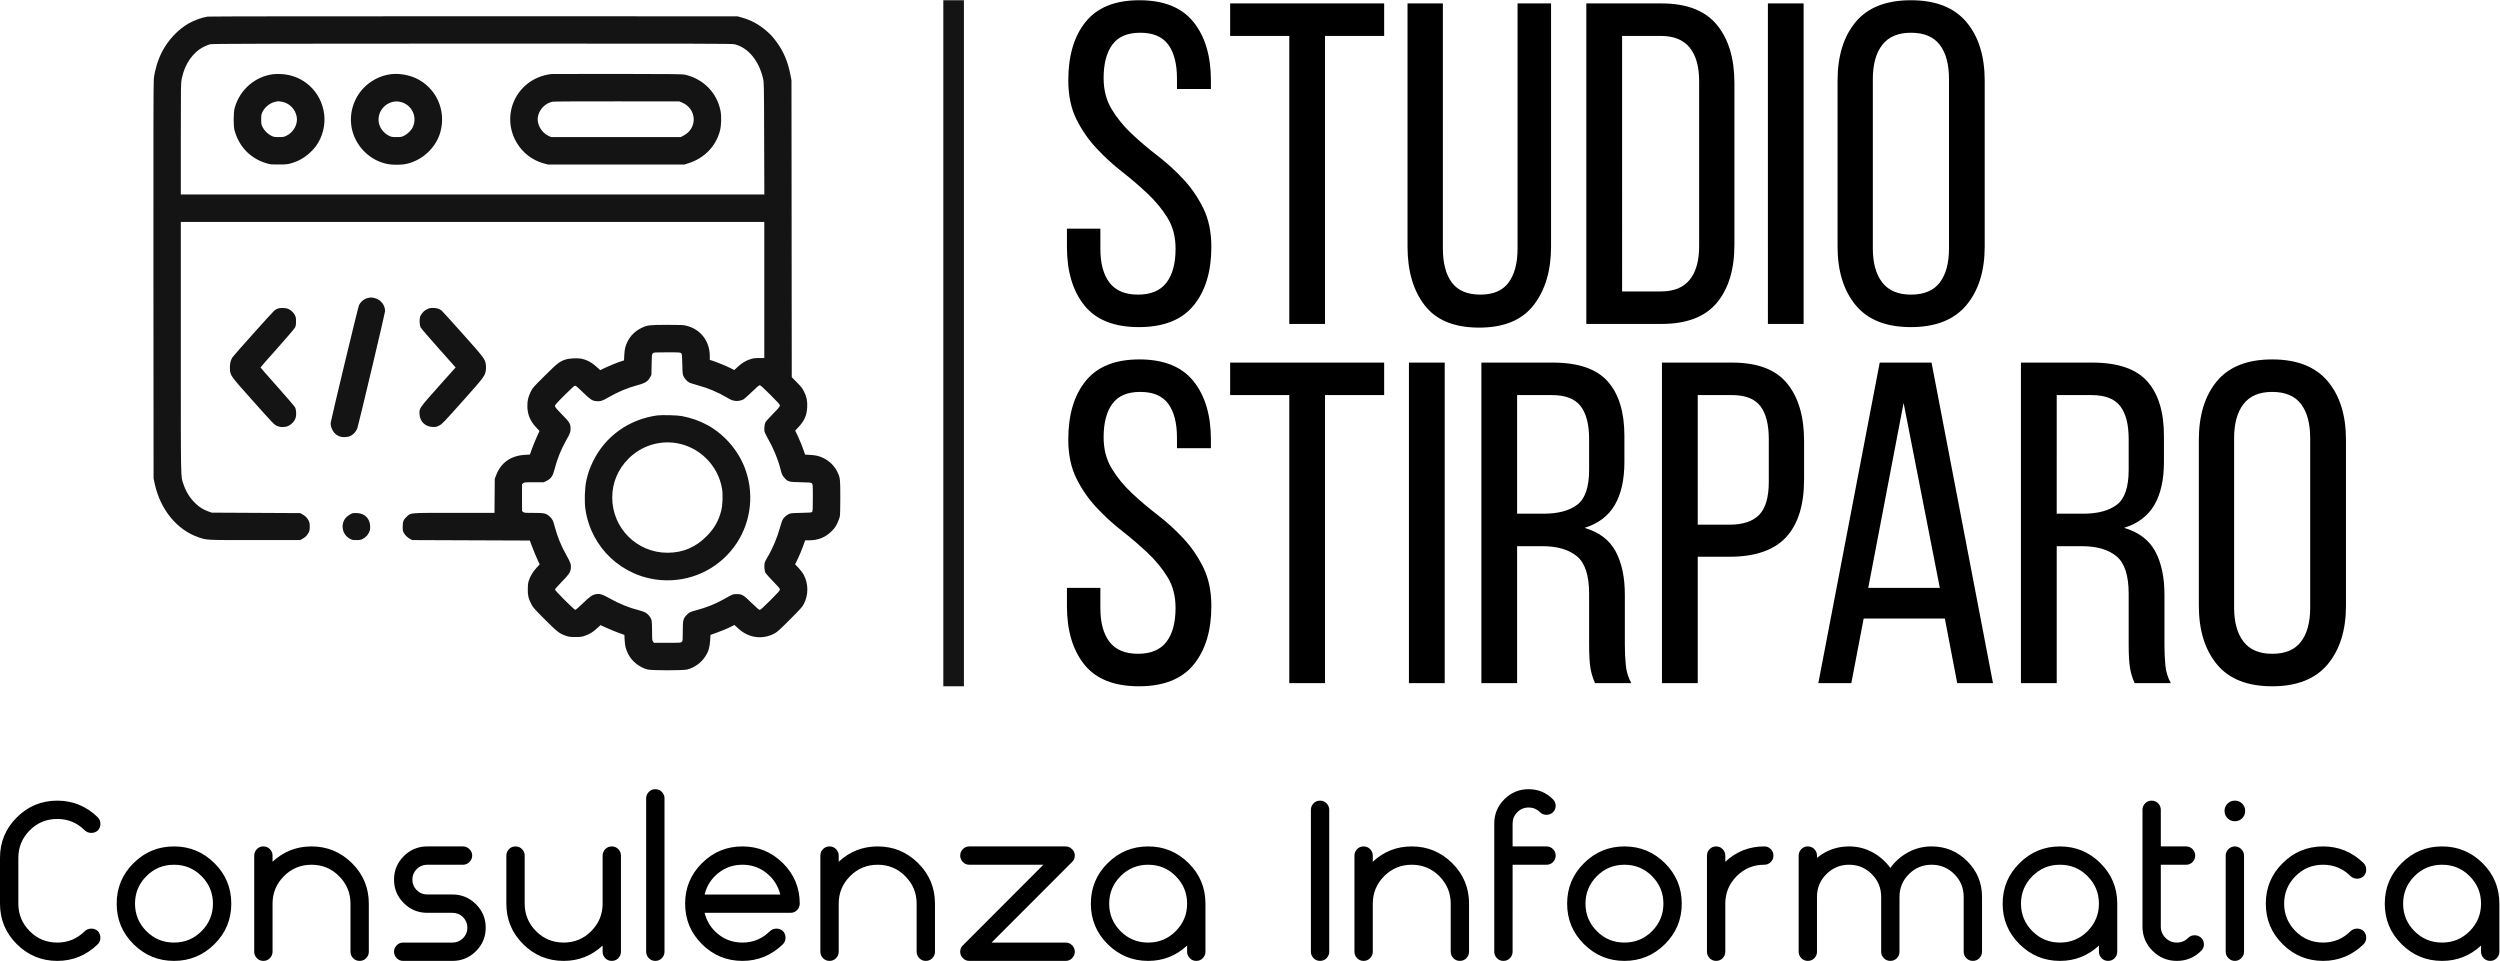 <?xml version="1.0" encoding="UTF-8" standalone="no"?>
<svg
   xmlns:dc="http://purl.org/dc/elements/1.1/"
   xmlns:cc="http://creativecommons.org/ns#"
   xmlns:rdf="http://www.w3.org/1999/02/22-rdf-syntax-ns#"
   xmlns:svg="http://www.w3.org/2000/svg"
   xmlns="http://www.w3.org/2000/svg"
   viewBox="0 0 392 150.667"
   height="150.667"
   width="392"
   xml:space="preserve"
   id="svg2"
   version="1.1"><defs
     id="defs6"><clipPath
       id="clipPath20"
       clipPathUnits="userSpaceOnUse"><path
         id="path18"
         d="m 180.441,341.832 h 808.023 v 769.309 H 180.441 Z" /></clipPath><clipPath
       id="clipPath34"
       clipPathUnits="userSpaceOnUse"><path
         id="path32"
         d="M 1255.05,744.91 H 2334.6 V 1130 H 1255.05 Z" /></clipPath><clipPath
       id="clipPath46"
       clipPathUnits="userSpaceOnUse"><path
         id="path44"
         d="M 0,202 H 2940 V 0 H 0 Z" /></clipPath></defs><g
     transform="matrix(1.333,0,0,-1.333,0,150.667)"
     id="g10"><g
       transform="scale(0.1)"
       id="g12"><g
         id="g14"><g
           clip-path="url(#clipPath20)"
           id="g16"><path
             id="path22"
             style="fill:#141414;fill-opacity:1;fill-rule:nonzero;stroke:none"
             d="m 244.211,1110.75 c -6.949,-1.12 -15.516,-4.25 -22.086,-7.91 -12.66,-7.04 -24.781,-20.07 -31.785,-34 -4.848,-9.63 -8.188,-20.82 -9.43,-31.21 -0.43,-3.66 -0.539,-70.001 -0.43,-237.556 l 0.161,-232.441 1.242,-5.867 c 6.515,-30.723 26.18,-54.828 51.769,-63.547 9.914,-3.336 7.598,-3.227 66.047,-3.227 h 53.336 l 2.426,1.293 c 3.285,1.719 5.762,4.086 7.434,7.317 1.238,2.312 1.453,3.336 1.453,7.261 0,3.93 -0.215,4.953 -1.453,7.266 -1.672,3.23 -4.149,5.598 -7.434,7.316 l -2.426,1.293 -51.988,0.27 -51.988,0.269 -4.094,1.453 c -5.762,2.043 -10.235,4.79 -14.867,9.254 -6.52,6.133 -11.313,13.774 -14.383,22.977 -3.18,9.523 -3.02,0 -3.02,160.879 v 147.375 h 686.34 V 709.141 l -6.359,-0.051 c -5.332,0 -6.949,-0.27 -10.395,-1.453 -5.551,-1.883 -9.699,-4.414 -14.492,-8.879 l -4.043,-3.766 -4.683,2.367 c -5.122,2.582 -16.055,7.047 -21.012,8.61 l -3.125,0.969 v 4.57 c -0.055,17.383 -10.719,31.371 -27.258,35.566 -3.773,0.969 -5.98,1.078 -22.789,1.078 -20.797,0 -23.434,-0.324 -29.953,-3.445 -7.758,-3.711 -13.578,-9.414 -17.078,-16.84 -2.371,-5.004 -3.125,-8.34 -3.5,-15.281 l -0.325,-6.242 -3.019,-0.969 c -4.902,-1.504 -12.281,-4.52 -18.856,-7.586 l -6.195,-2.906 -2.152,2.047 c -6.52,6.238 -12.231,9.629 -18.965,11.191 -5.063,1.184 -14.762,0.805 -19.609,-0.754 -7.059,-2.312 -9.59,-4.304 -24.567,-19.211 -14.008,-13.933 -14.113,-14.043 -16.539,-19.101 -2.961,-6.188 -3.824,-9.953 -3.769,-16.68 0.054,-9.578 3.339,-17.434 10.289,-24.805 l 3.988,-4.25 -3.074,-6.726 c -1.668,-3.656 -4.2,-9.899 -5.657,-13.828 l -2.585,-7.157 -6.141,-0.375 c -16.324,-1.023 -27.906,-9.203 -33.508,-23.781 l -1.672,-4.359 -0.16,-20.016 -0.16,-20.07 h -47.301 c -53.441,0 -50.695,0.215 -55.543,-4.09 -4.203,-3.82 -5.117,-5.918 -5.117,-12.055 0,-4.195 0.215,-5.484 1.184,-7.261 1.562,-2.907 4.632,-5.918 7.648,-7.372 l 2.48,-1.238 69.118,-0.269 69.121,-0.27 2.586,-6.992 c 1.398,-3.82 4.039,-10.172 5.761,-14.047 l 3.235,-6.992 -3.879,-4.199 c -4.203,-4.465 -7.488,-10.168 -9.16,-15.657 -0.7,-2.312 -0.969,-5.003 -0.969,-9.683 0,-7.481 0.754,-10.547 4.148,-17.219 1.993,-3.93 3.45,-5.543 15.946,-18.078 14.816,-14.797 16.968,-16.465 24.781,-19.211 3.609,-1.238 4.902,-1.398 11.098,-1.398 6.25,0 7.488,0.16 11.312,1.507 5.606,1.934 9.539,4.356 14.332,8.875 l 3.934,3.606 7.004,-3.227 c 3.879,-1.722 10.234,-4.359 14.058,-5.758 l 7.004,-2.527 0.324,-6.191 c 0.43,-7.207 1.399,-10.922 4.418,-16.785 4.364,-8.395 13.2,-15.336 22.735,-17.758 4.687,-1.184 41.64,-1.184 46.328,0 8.461,2.152 16.269,7.695 21.226,15.121 3.774,5.594 5.442,11.082 5.871,19.262 l 0.379,6.351 6.465,2.313 c 7.004,2.472 13.199,5.058 18.371,7.695 l 3.34,1.668 4.688,-4.254 c 12.281,-11.242 28.496,-13.344 42.828,-5.539 2.801,1.504 6.355,4.734 17.832,16.25 12.445,12.48 14.547,14.797 16.269,18.184 5.547,10.707 5.547,23.675 0,34.168 -1.187,2.312 -3.609,5.542 -6.089,8.179 l -4.149,4.305 3.395,6.992 c 1.832,3.875 4.527,10.277 5.925,14.207 l 2.536,7.102 h 4.793 c 10.503,0 18.964,3.445 26.074,10.492 3.664,3.66 4.793,5.219 6.843,9.469 1.344,2.8 2.692,6.351 3.016,7.91 0.375,1.722 0.594,10.547 0.594,22.601 0,21.575 -0.164,23.028 -3.18,29.43 -3.449,7.32 -9.105,13.023 -16.484,16.734 -5.172,2.532 -8.676,3.391 -15.731,3.821 l -6.035,0.324 -1.183,3.551 c -1.832,5.543 -4.957,13.234 -7.813,19.207 l -2.641,5.488 3.77,3.984 c 7.059,7.532 9.914,13.989 10.344,23.621 0.379,7.208 -0.645,12.211 -3.77,18.403 -1.777,3.601 -3.285,5.539 -8.297,10.652 l -6.086,6.188 -0.164,174.601 -0.16,174.551 -1.187,6.19 c -3.016,15.54 -7.758,26.95 -15.946,38.41 -4.578,6.35 -7.593,9.63 -13.25,14.37 -8.621,7.26 -17.293,11.89 -28.015,14.91 l -5.117,1.45 -310.309,0.05 c -170.668,0.05 -311.492,-0.11 -313,-0.38 z m 619.699,-32.5 c 15.891,-3.76 28.766,-19.1 33.668,-40.35 1.078,-4.74 1.133,-6.19 1.293,-70.595 L 899.09,901.5 H 212.695 v 65.43 c 0,63.49 0.055,65.59 1.078,70.75 3.555,17.49 13.145,31.21 26.239,37.72 2.422,1.19 5.656,2.48 7.269,2.85 2.317,0.6 60.93,0.7 308.047,0.76 268.391,0.05 305.617,-0.06 308.582,-0.76 z M 801.309,714.738 c 0.918,-1.023 1.078,-2.312 1.293,-13.074 0.269,-11.625 0.324,-11.945 1.726,-14.637 1.508,-2.851 4.145,-5.543 6.84,-6.941 0.863,-0.43 4.793,-1.668 8.727,-2.742 12.769,-3.446 24.082,-8.18 35.019,-14.582 5.223,-3.067 5.762,-3.282 9.266,-3.93 2.855,-0.59 6.894,0 9.965,1.453 1.078,0.485 5.656,4.52 10.128,8.879 5.817,5.703 8.512,7.965 9.426,7.965 0.918,0 4.258,-2.961 12.446,-11.191 9.32,-9.309 11.207,-11.411 11.207,-12.7 0,-1.238 -1.454,-3.015 -8.028,-9.687 -4.418,-4.465 -8.457,-8.985 -8.941,-10.008 -1.078,-2.043 -1.672,-8.016 -1.133,-10.867 0.16,-0.969 2.047,-4.789 4.148,-8.504 6.575,-11.457 12.122,-25.02 14.762,-36.047 1.348,-5.598 2.153,-7.266 4.688,-10.062 4.199,-4.52 4.953,-4.684 18.8,-5.004 11.043,-0.27 12.336,-0.379 13.36,-1.293 1.078,-1.024 1.133,-1.453 1.133,-16.735 0,-12.644 -0.164,-15.871 -0.754,-16.734 -0.703,-0.969 -1.672,-1.02 -13.094,-1.289 -11.582,-0.27 -12.441,-0.324 -14.707,-1.563 -3.125,-1.613 -5.762,-4.086 -7.109,-6.722 -0.594,-1.133 -1.887,-5.004 -2.856,-8.61 -3.394,-12.324 -9.051,-25.773 -15.031,-35.566 -1.293,-2.098 -2.641,-4.734 -3.016,-5.867 -0.918,-2.797 -0.484,-9.739 0.809,-12.16 0.539,-1.02 4.578,-5.54 8.941,-10.008 6.574,-6.672 8.028,-8.395 8.028,-9.684 0,-1.293 -1.832,-3.336 -11.207,-12.699 -8.188,-8.231 -11.528,-11.191 -12.446,-11.191 -0.914,0 -3.609,2.312 -9.535,8.07 -9.586,9.469 -11.258,10.437 -17.453,10.437 -4.523,0.055 -4.688,0 -15.301,-6.023 -9.965,-5.598 -20.633,-9.848 -32.539,-12.969 -7.219,-1.883 -8.512,-2.582 -11.637,-6.027 -3.664,-4.09 -4.093,-6.078 -4.093,-19.047 0,-10.168 -0.055,-10.922 -1.078,-12 -1.079,-1.184 -1.344,-1.184 -16.969,-1.184 h -15.84 l -1.074,1.399 c -1.078,1.347 -1.133,2.152 -1.133,12.269 0,5.918 -0.27,11.731 -0.539,12.805 -0.969,3.336 -3.824,6.996 -6.895,8.824 -1.562,0.969 -5.011,2.262 -7.812,2.906 -11.528,2.852 -23.598,7.75 -35.071,14.258 -7.542,4.254 -10.992,5.383 -14.871,4.844 -4.957,-0.699 -7.593,-2.473 -16.054,-10.707 -4.469,-4.305 -8.512,-7.855 -9.051,-7.855 -1.344,0 -23.918,22.597 -23.918,23.89 0,0.539 3.504,4.574 7.973,9.145 8.566,8.718 10.074,10.976 10.668,15.929 0.484,4.196 -0.379,6.778 -4.957,14.848 -6.411,11.41 -10.829,22.063 -14.008,34.168 -1.832,7.156 -2.746,8.934 -6.141,12 -4.094,3.66 -6.141,4.09 -19.07,4.09 -10.289,0 -10.828,0.055 -12.016,1.183 l -1.238,1.129 v 31.532 l 1.402,1.074 c 1.348,1.078 2.102,1.133 12.875,1.133 h 11.422 l 3.285,1.668 c 5.282,2.636 7.274,5.593 9.481,14.312 2.965,11.512 7.543,22.867 13.633,33.629 4.468,7.801 5.007,9.309 5.007,13.344 0,5.863 -0.968,7.48 -10.074,16.734 -6.734,6.887 -8.242,8.715 -8.242,9.953 0,1.293 1.832,3.391 11.152,12.699 8.512,8.5 11.528,11.192 12.5,11.192 1.024,0 3.34,-1.992 9.211,-7.75 8.352,-8.231 10.828,-9.899 15.352,-10.383 4.957,-0.539 7.273,0.16 14.332,4.25 11.367,6.566 22.035,11.086 33.078,14.098 10.613,2.906 13.254,4.465 16.105,9.468 l 1.672,2.961 0.27,12.266 c 0.269,12.16 0.269,12.324 1.562,13.348 1.184,0.965 2.317,1.019 16.754,1.019 15.031,0 15.461,-0.054 16.485,-1.129" /></g></g><path
         id="path24"
         style="fill:#141414;fill-opacity:1;fill-rule:nonzero;stroke:none"
         d="m 321.465,1043.01 c -21.711,-2.69 -39.703,-18.56 -45.524,-40.08 -1.398,-5.278 -1.453,-20.989 -0.05,-25.992 5.277,-19.157 18.531,-32.93 37.277,-38.633 4.527,-1.399 5.551,-1.508 14.547,-1.508 10.558,-0.055 12.39,0.269 20.742,3.5 8.188,3.117 17.398,10.328 23.055,17.969 7.758,10.492 11.476,24.699 9.804,37.773 -3.285,26.311 -24.296,45.901 -50.691,47.131 -3.07,0.17 -7.219,0.11 -9.16,-0.16 z m 9.75,-32.33 c 8.89,-1.41 16,-8.45 17.781,-17.602 1.723,-8.66 -3.664,-18.562 -12.285,-22.598 -2.691,-1.292 -3.715,-1.453 -8.727,-1.453 -5.171,0 -5.925,0.161 -8.89,1.563 -4.149,2.043 -8.242,6.133 -10.289,10.273 -1.399,2.961 -1.563,3.715 -1.563,8.879 0,5.004 0.164,5.973 1.457,8.774 2.801,5.964 9.481,11.134 15.946,12.214 1.398,0.21 2.64,0.43 2.8,0.48 0.16,0 1.832,-0.21 3.77,-0.53 z m 128.703,32.33 c -17.723,-2.21 -33.508,-13.4 -41.43,-29.32 -10.609,-21.311 -6.246,-46.006 10.992,-62.581 7.434,-7.101 16.161,-11.675 26.344,-13.773 5.117,-1.078 15.676,-1.129 20.957,-0.109 19.5,3.769 36.203,19.156 41.321,38.043 6.949,25.5 -5.118,51.87 -28.77,62.95 -8.617,4.04 -20.254,5.98 -29.414,4.79 z m 13.254,-33.2 c 11.957,-4.14 17.723,-17.486 12.445,-28.947 -1.726,-3.82 -6.195,-8.23 -10.293,-10.273 -2.961,-1.402 -3.715,-1.563 -8.886,-1.563 -5.172,0 -5.926,0.161 -8.891,1.563 -6.356,3.117 -11.203,9.574 -12.067,16.195 -2.101,15.445 13.09,28.145 27.692,23.025 z m 175.894,33.42 c -23.597,-2.43 -42.507,-18.94 -47.625,-41.54 -6.3,-27.928 10.829,-56.284 38.465,-63.71 l 4.578,-1.238 h 160.543 l 4.739,1.508 c 18.48,5.758 32.054,19.641 37.011,37.773 1.778,6.403 2.047,17.704 0.649,24.477 -4.313,20.83 -19.934,36.7 -41.051,41.76 -3.773,0.91 -9,0.97 -79.734,1.08 -41.641,0 -76.551,-0.06 -77.575,-0.11 z m 152.997,-33.47 c 17.617,-7.21 18.855,-30.186 2.046,-38.955 l -3.39,-1.778 H 648.258 l -3.07,1.453 c -8.083,3.766 -13.684,13.344 -12.606,21.579 1.238,9.201 8.781,17.111 17.668,18.621 1.617,0.26 35.285,0.43 75.852,0.37 l 73,-0.05 z m -29.09,-368.147 c -33.239,-4.625 -60.985,-24.48 -75.422,-54.074 -3.77,-7.695 -6.035,-14.258 -7.918,-22.812 -1.832,-8.555 -2.317,-24.321 -1.024,-33.414 6.571,-45.469 43.473,-79.903 89.211,-83.403 33.403,-2.527 65.618,12.11 85.551,38.903 18.965,25.453 24.242,58.812 14.113,89.21 -7.433,22.332 -23.863,42.188 -44.55,53.809 -9.321,5.219 -19.774,8.93 -30.922,11.031 -5.336,1.02 -23.758,1.453 -29.039,0.75 z m 22.625,-32.55 c 27.047,-4.415 48.972,-26.098 53.66,-53.27 1.293,-7.316 0.805,-19.855 -1.024,-26.797 -3.125,-11.676 -8.027,-20.281 -16.808,-29.215 -13.094,-13.289 -28.071,-19.691 -46.332,-19.691 -35.934,0 -64.918,29 -64.918,64.941 0,17.328 6.683,33.36 19.125,45.739 14.816,14.847 35.664,21.628 56.297,18.293 z m -362.024,170.89 c -4.957,-0.969 -9.211,-4.254 -11.367,-8.879 -1.023,-2.097 -32.484,-132.957 -33.133,-137.746 -0.699,-4.789 2.586,-11.73 6.735,-14.473 3.339,-2.152 5.55,-2.796 9.484,-2.746 5.008,0.055 8.672,1.618 11.852,5.168 1.293,1.453 2.746,3.766 3.175,5.164 1.727,5.274 32.649,135.7 32.649,137.747 0,7.261 -4.957,13.558 -12.176,15.441 -3.34,0.859 -4.254,0.914 -7.219,0.324 z M 326.367,767.199 c -1.023,-0.429 -2.64,-1.398 -3.609,-2.152 -1.832,-1.399 -47.676,-52.516 -49.293,-55.043 -2.207,-3.231 -3.285,-7.965 -3.016,-13.238 0.321,-8.125 0.375,-8.176 25.481,-36.317 26.129,-29.219 26.613,-29.758 30.113,-31.261 4.098,-1.778 9.484,-1.668 13.469,0.265 3.664,1.777 6.949,5.438 8.191,9.043 1.129,3.442 0.86,9.524 -0.594,12.535 -0.593,1.184 -9.968,12.16 -20.847,24.375 -10.938,12.215 -19.828,22.438 -19.828,22.653 0,0.269 8.836,10.332 19.664,22.437 10.773,12.106 20.203,23.082 20.847,24.426 1.028,1.992 1.243,3.285 1.243,7.266 0,4.089 -0.215,5.218 -1.348,7.48 -1.672,3.281 -5.227,6.457 -8.457,7.531 -3.18,1.078 -9.535,1.078 -12.016,0 z m 175.735,-0.808 c -3.289,-1.614 -5.442,-3.821 -7.434,-7.477 -1.563,-2.906 -1.457,-10.762 0.215,-13.883 0.699,-1.293 10.18,-12.375 21.172,-24.644 l 19.879,-22.328 -20.204,-22.598 c -22.734,-25.559 -22.679,-25.453 -22.25,-32.555 0.594,-8.879 7.114,-14.851 16.215,-14.902 3.125,0 4.203,0.266 7.168,1.828 3.285,1.723 5.117,3.66 27.258,28.465 25.535,28.625 26.399,29.808 27.367,36.531 0.27,1.832 0.27,4.738 0,6.621 -0.914,6.457 -2.047,7.961 -27.207,36.156 -12.929,14.473 -24.078,26.743 -24.781,27.336 -2.746,2.153 -5.816,3.118 -10.02,3.118 -3.5,0 -4.578,-0.215 -7.378,-1.668 z M 415.203,526.684 c -2.422,-0.43 -7.055,-3.606 -8.941,-6.028 -6.035,-7.906 -3.395,-19.582 5.441,-24.211 2.371,-1.238 3.395,-1.453 7.594,-1.453 3.988,0 5.226,0.215 7.113,1.238 3.555,1.883 5.926,4.25 7.543,7.532 1.238,2.531 1.508,3.765 1.453,7.101 0,9.094 -6.195,15.551 -15.191,15.875 -1.992,0.11 -4.258,0.055 -5.012,-0.054" /><path
         id="path26"
         style="fill:#141414;fill-opacity:1;fill-rule:nonzero;stroke:none"
         d="m 1109.62,323.016 h 24.234 V 1130 H 1109.62 Z" /><g
         id="g28"><g
           clip-path="url(#clipPath34)"
           id="g30"><path
             id="path36"
             style="fill:#000000;fill-opacity:1;fill-rule:nonzero;stroke:none"
             d="m 1340.21,1130 v 0 c 28.76,0 49.98,-8.53 63.66,-25.58 13.68,-17.06 20.52,-39.95 20.52,-68.67 v 0 -10.18 h -39.92 v 12.35 c 0,17.25 -3.42,30.54 -10.26,39.87 -6.84,9.32 -17.8,13.98 -32.88,13.98 v 0 c -15.13,0 -26.09,-4.66 -32.88,-13.98 -6.84,-9.33 -10.26,-22.45 -10.26,-39.35 v 0 c 0,-13.96 3.15,-26.15 9.44,-36.58 6.29,-10.422 14.1,-20.02 23.44,-28.797 9.34,-8.829 19.5,-17.458 30.48,-25.883 10.94,-8.43 21.1,-17.68 30.49,-27.754 9.34,-10.024 17.15,-21.418 23.44,-34.184 6.29,-12.765 9.44,-27.926 9.44,-45.48 v 0 c 0,-28.727 -6.92,-51.617 -20.75,-68.672 -13.88,-17.055 -35.38,-25.582 -64.49,-25.582 v 0 c -29.11,0 -50.5,8.527 -64.18,25.582 -13.63,17.055 -20.45,39.945 -20.45,68.672 v 0 21.543 h 39.32 V 837.59 c 0,-17.254 3.6,-30.543 10.79,-39.871 7.19,-9.324 18.35,-13.989 33.48,-13.989 v 0 c 15.07,0 26.21,4.665 33.4,13.989 7.19,9.328 10.78,22.617 10.78,39.871 v 0 c 0,14.015 -3.14,26.133 -9.43,36.355 -6.29,10.223 -14.11,19.723 -23.44,28.5 -9.34,8.828 -19.4,17.457 -30.19,25.883 -10.78,8.43 -20.84,17.68 -30.18,27.754 -9.39,10.023 -17.22,21.418 -23.52,34.184 -6.29,12.764 -9.43,27.924 -9.43,45.484 v 0 c 0,29.12 6.83,52.11 20.52,68.96 13.68,16.86 34.7,25.29 63.06,25.29 z m 218.4,-380.754 h -42.02 v 338.794 h -69.58 v 38.22 h 181.17 v -38.22 h -69.57 z m 138.63,377.014 V 838.113 c 0,-17.254 3.49,-30.617 10.48,-40.093 7.05,-9.524 18.28,-14.29 33.71,-14.29 v 0 c 15.12,0 26.19,4.766 33.18,14.29 6.99,9.476 10.48,22.839 10.48,40.093 v 0 288.147 h 39.4 V 840.285 c 0,-28.375 -6.85,-51.367 -20.53,-68.969 -13.62,-17.605 -35,-26.406 -64.1,-26.406 v 0 c -29.16,0 -50.48,8.727 -63.97,26.18 -13.48,17.406 -20.22,40.469 -20.22,69.195 v 0 285.975 z m 168.74,0 h 88.45 c 29.51,0 51.18,-8.35 65.01,-25.06 13.83,-16.7 20.75,-39.59 20.75,-68.67 v 0 -190.077 c 0,-29.125 -6.92,-51.937 -20.75,-68.445 -13.83,-16.508 -35.5,-24.762 -65.01,-24.762 v 0 h -88.45 z m 42.09,-338.787 h 45.84 c 15.07,0 26.31,4.586 33.7,13.765 7.39,9.125 11.09,22.317 11.09,39.571 v 0 193.891 c 0,17.25 -3.7,30.44 -11.09,39.57 -7.39,9.18 -18.8,13.77 -34.23,13.77 v 0 h -45.31 z m 171.51,338.787 h 42.02 V 749.246 h -42.02 z m 81.94,-285.975 v 194.935 c 0,29.08 7.09,52.14 21.27,69.2 14.23,17.05 35.9,25.58 65.01,25.58 v 0 c 29.11,0 50.85,-8.53 65.24,-25.58 14.37,-17.06 21.57,-40.12 21.57,-69.2 v 0 -194.935 c 0,-28.726 -7.2,-51.715 -21.57,-68.969 -14.39,-17.207 -36.13,-25.808 -65.24,-25.808 v 0 c -29.11,0 -50.78,8.601 -65.01,25.808 -14.18,17.254 -21.27,40.243 -21.27,68.969 z m 41.49,197.105 V 838.113 c 0,-17.254 3.7,-30.617 11.09,-40.093 7.38,-9.524 18.62,-14.29 33.7,-14.29 v 0 c 15.48,0 26.81,4.766 34,14.29 7.19,9.476 10.79,22.839 10.79,40.093 v 0 199.277 c 0,17.26 -3.6,30.62 -10.79,40.1 -7.19,9.52 -18.52,14.28 -34,14.28 v 0 c -15.08,0 -26.32,-4.76 -33.7,-14.28 -7.39,-9.48 -11.09,-22.84 -11.09,-40.1 v 0" /></g></g><path
         id="path38"
         style="fill:#000000;fill-opacity:1;fill-rule:nonzero;stroke:none"
         d="m 1340.21,707.508 v 0 c 28.76,0 49.98,-8.528 63.66,-25.582 13.68,-17.059 20.52,-39.946 20.52,-68.672 v 0 -10.172 h -39.92 v 12.34 c 0,17.258 -3.42,30.547 -10.26,39.871 -6.84,9.328 -17.8,13.988 -32.88,13.988 v 0 c -15.13,0 -26.09,-4.66 -32.88,-13.988 -6.84,-9.324 -10.26,-22.441 -10.26,-39.348 v 0 c 0,-13.961 3.15,-26.156 9.44,-36.578 6.29,-10.422 14.1,-20.023 23.44,-28.801 9.34,-8.824 19.5,-17.453 30.48,-25.878 10.94,-8.43 21.1,-17.68 30.49,-27.754 9.34,-10.024 17.15,-21.418 23.44,-34.184 6.29,-12.77 9.44,-27.93 9.44,-45.484 v 0 c 0,-28.723 -6.92,-51.614 -20.75,-68.668 -13.88,-17.055 -35.38,-25.582 -64.49,-25.582 v 0 c -29.11,0 -50.5,8.527 -64.18,25.582 -13.63,17.054 -20.45,39.945 -20.45,68.668 v 0 21.547 h 39.32 v -23.715 c 0,-17.254 3.6,-30.543 10.79,-39.871 7.19,-9.325 18.35,-13.989 33.48,-13.989 v 0 c 15.07,0 26.21,4.664 33.4,13.989 7.19,9.328 10.78,22.617 10.78,39.871 v 0 c 0,14.015 -3.14,26.132 -9.43,36.355 -6.29,10.223 -14.11,19.723 -23.44,28.5 -9.34,8.828 -19.4,17.453 -30.19,25.883 -10.78,8.426 -20.84,17.68 -30.18,27.75 -9.39,10.027 -17.22,21.422 -23.52,34.187 -6.29,12.766 -9.43,27.926 -9.43,45.481 v 0 c 0,29.125 6.83,52.113 20.52,68.969 13.68,16.855 34.7,25.285 63.06,25.285 z m 218.4,-380.754 h -42.02 v 338.789 h -69.58 v 38.223 h 181.17 v -38.223 h -69.57 z m 98.71,377.012 h 42.09 V 326.754 h -42.09 z m 85.23,0 h 84.11 c 29.81,0 51.28,-7.356 64.41,-22.067 13.13,-14.711 19.7,-36.078 19.7,-64.105 v 0 -30.672 c 0,-20.844 -3.77,-37.727 -11.31,-50.641 -7.54,-12.918 -19.4,-21.894 -35.58,-26.929 v 0 c 17.23,-5.039 29.44,-14.289 36.63,-27.754 7.19,-13.465 10.78,-30.418 10.78,-50.868 v 0 -58.718 c 0,-8.278 0.37,-16.282 1.12,-24.012 0.7,-7.68 2.85,-14.762 6.45,-21.246 v 0 h -42.62 c -2.5,5.387 -4.29,11.223 -5.39,17.504 -1.05,6.285 -1.58,15.711 -1.58,28.277 v 0 59.246 c 0,21.543 -4.76,36.254 -14.3,44.133 -9.54,7.93 -23.12,11.895 -40.74,11.895 v 0 h -29.66 V 326.754 h -42.02 z m 42.02,-177.735 h 31.31 c 16.87,0 29.98,3.492 39.32,10.473 9.38,7.031 14.07,20.773 14.07,41.219 v 0 36.129 c 0,17.207 -3.34,30.121 -10.03,38.75 -6.64,8.625 -17.88,12.941 -33.7,12.941 v 0 h -40.97 z m 170.39,177.735 h 82.53 c 29.86,0 51.43,-8.176 64.71,-24.536 13.28,-16.304 19.93,-38.824 19.93,-67.546 v 0 -45.258 c 0,-30.172 -7.09,-52.887 -21.28,-68.145 -14.18,-15.261 -36.37,-22.89 -66.58,-22.89 v 0 h -37.22 V 326.754 h -42.09 z m 42.09,-190.676 h 37.22 c 15.83,0 27.51,3.867 35.05,11.598 7.54,7.726 11.31,20.746 11.31,39.046 v 0 50.118 c 0,17.207 -3.32,30.121 -9.96,38.75 -6.64,8.625 -17.7,12.941 -33.18,12.941 v 0 h -40.44 z m 290.67,-110.41 h -95.49 l -14.53,-75.926 h -38.8 l 72.2,377.012 h 60.97 l 72.27,-377.012 h -42.09 z m -48.53,253.66 -41.57,-217.527 h 84.18 z m 138.03,47.426 h 84.11 c 29.86,0 51.35,-7.356 64.48,-22.067 13.08,-14.711 19.63,-36.078 19.63,-64.105 v 0 -30.672 c 0,-20.844 -3.77,-37.727 -11.31,-50.641 -7.54,-12.918 -19.4,-21.894 -35.58,-26.929 v 0 c 17.28,-5.039 29.51,-14.289 36.7,-27.754 7.19,-13.465 10.79,-30.418 10.79,-50.868 v 0 -58.718 c 0,-8.278 0.34,-16.282 1.04,-24.012 0.7,-7.68 2.85,-14.762 6.44,-21.246 v 0 h -42.54 c -2.54,5.387 -4.34,11.223 -5.39,17.504 -1.1,6.285 -1.64,15.711 -1.64,28.277 v 0 59.246 c 0,21.543 -4.77,36.254 -14.31,44.133 -9.54,7.93 -23.09,11.895 -40.67,11.895 v 0 h -29.66 V 326.754 h -42.09 z m 42.09,-177.735 h 31.23 c 16.93,0 30.06,3.492 39.4,10.473 9.33,7.031 14.01,20.773 14.01,41.219 v 0 36.129 c 0,17.207 -3.32,30.121 -9.97,38.75 -6.64,8.625 -17.87,12.941 -33.7,12.941 v 0 h -40.97 z M 2586.48,417.793 V 612.73 c 0,29.075 7.09,52.137 21.27,69.196 14.18,17.054 35.85,25.582 65.01,25.582 v 0 c 29.11,0 50.85,-8.528 65.23,-25.582 14.39,-17.059 21.57,-40.121 21.57,-69.196 v 0 -194.937 c 0,-28.727 -7.18,-51.715 -21.57,-68.973 -14.38,-17.203 -36.12,-25.804 -65.23,-25.804 v 0 c -29.16,0 -50.83,8.601 -65.01,25.804 -14.18,17.258 -21.27,40.246 -21.27,68.973 z m 41.49,197.105 V 415.621 c 0,-17.254 3.7,-30.617 11.08,-40.094 7.34,-9.527 18.58,-14.289 33.71,-14.289 v 0 c 15.43,0 26.74,4.762 33.93,14.289 7.19,9.477 10.78,22.84 10.78,40.094 v 0 199.277 c 0,17.258 -3.59,30.622 -10.78,40.098 -7.19,9.524 -18.5,14.285 -33.93,14.285 v 0 c -15.13,0 -26.37,-4.761 -33.71,-14.285 -7.38,-9.476 -11.08,-22.84 -11.08,-40.098 v 0" /><g
         id="g40"><g
           clip-path="url(#clipPath46)"
           id="g42"><path
             id="path48"
             style="fill:#000000;fill-opacity:1;fill-rule:nonzero;stroke:none"
             d="m 0,67.32 v 0 53.86 c 0,18.675 6.602,34.558 19.809,47.648 13.207,13.117 29.074,19.672 47.598,19.672 v 0 c 18.324,0 34.227,-6.555 47.707,-19.672 v 0 c 2,-2.144 2.996,-4.699 2.996,-7.668 0,-2.965 -0.996,-5.523 -2.996,-7.668 v 0 c -2.144,-1.969 -4.703,-2.953 -7.675,-2.953 -2.969,0 -5.528,0.984 -7.676,2.953 v 0 c -8.988,8.977 -19.773,13.465 -32.355,13.465 v 0 c -12.758,0 -23.594,-4.488 -32.504,-13.465 -8.887,-8.976 -13.332,-19.746 -13.332,-32.312 v 0 -53.86 c 0,-12.566 4.445,-23.34 13.332,-32.316 8.91,-8.977 19.746,-13.465 32.504,-13.465 v 0 c 12.582,0 23.367,4.488 32.355,13.465 v 0 c 2.148,1.969 4.707,2.953 7.676,2.953 2.972,0 5.531,-0.984 7.675,-2.953 v 0 c 2,-2.144 2.996,-4.699 2.996,-7.668 0,-2.965 -0.996,-5.523 -2.996,-7.668 v 0 C 101.633,6.555 85.731,-0.004 67.406,-0.004 v 0 C 48.883,-0.004 33.016,6.555 19.809,19.668 6.602,32.762 0,48.645 0,67.32 Z M 252.25,19.668 C 239.02,6.555 223.152,-0.004 204.652,-0.004 c -18.523,0 -34.39,6.559 -47.593,19.672 -13.207,13.094 -19.813,28.977 -19.813,47.652 0,18.676 6.606,34.559 19.813,47.649 13.203,13.117 29.07,19.676 47.593,19.676 18.5,0 34.368,-6.559 47.598,-19.676 13.207,-13.09 19.809,-28.973 19.809,-47.649 0,-18.676 -6.602,-34.559 -19.809,-47.652 z m -80.102,15.336 c 8.915,-8.977 19.747,-13.465 32.504,-13.465 12.758,0 23.582,4.488 32.469,13.465 8.914,8.977 13.367,19.75 13.367,32.316 0,12.566 -4.453,23.34 -13.367,32.312 -8.887,8.976 -19.711,13.465 -32.469,13.465 -12.757,0 -23.589,-4.489 -32.504,-13.465 -8.886,-8.973 -13.332,-19.746 -13.332,-32.312 0,-12.566 4.446,-23.34 13.332,-32.316 z M 412.266,10.77 v 0 56.551 c 0,12.566 -4.457,23.34 -13.371,32.312 -8.887,8.976 -19.707,13.465 -32.465,13.465 -12.758,0 -23.594,-4.489 -32.504,-13.465 -8.891,-8.973 -13.332,-19.746 -13.332,-32.312 v 0 -56.551 c 0,-2.871 -1.039,-5.387 -3.11,-7.559 -2.074,-2.145 -4.632,-3.215 -7.675,-3.215 -3.071,0 -5.633,1.07 -7.68,3.215 -2.07,2.172 -3.106,4.688 -3.106,7.559 v 0 113.102 c 0,2.867 1.036,5.387 3.106,7.555 2.047,2.144 4.609,3.219 7.68,3.219 3.043,0 5.601,-1.075 7.675,-3.219 2.071,-2.168 3.11,-4.688 3.11,-7.555 v 0 -7.254 c 12.929,12.016 28.211,18.028 45.836,18.028 v 0 c 18.5,0 34.363,-6.559 47.593,-19.676 13.207,-13.09 19.813,-28.973 19.813,-47.649 v 0 -56.551 c 0,-2.871 -1.035,-5.387 -3.109,-7.559 -2.071,-2.145 -4.629,-3.215 -7.676,-3.215 -3.071,0 -5.629,1.07 -7.676,3.215 -2.074,2.172 -3.109,4.688 -3.109,7.559 z M 532.25,-0.004 v 0 h -57.973 c -3.07,0 -5.629,1.07 -7.675,3.215 -2.071,2.172 -3.11,4.688 -3.11,7.559 0,2.867 1.039,5.383 3.11,7.555 2.046,2.145 4.605,3.215 7.675,3.215 v 0 h 57.973 c 4.84,0 8.973,1.707 12.395,5.125 3.418,3.414 5.128,7.543 5.128,12.379 0,4.836 -1.71,8.965 -5.128,12.379 -3.422,3.418 -7.555,5.125 -12.395,5.125 v 0 h -29.66 c -10.785,0 -19.996,3.816 -27.637,11.445 -7.64,7.629 -11.461,16.832 -11.461,27.602 0,10.773 3.821,19.972 11.461,27.605 7.641,7.629 16.852,11.446 27.637,11.446 v 0 h 42.055 c 2.871,0 5.39,-1.075 7.562,-3.219 2.148,-2.168 3.223,-4.688 3.223,-7.555 0,-2.867 -1.075,-5.387 -3.223,-7.555 -2.172,-2.144 -4.691,-3.218 -7.562,-3.218 v 0 H 502.59 c -4.867,0 -9,-1.707 -12.395,-5.121 -3.422,-3.418 -5.132,-7.543 -5.132,-12.383 0,-4.836 1.71,-8.961 5.132,-12.379 3.395,-3.414 7.528,-5.125 12.395,-5.125 v 0 h 29.66 c 10.785,0 19.996,-3.812 27.637,-11.445 7.636,-7.629 11.457,-16.828 11.457,-27.602 0,-10.77 -3.821,-19.973 -11.457,-27.602 C 552.246,3.812 543.035,-0.004 532.25,-0.004 Z M 708.852,10.77 v 0 7.254 C 695.895,6.004 680.617,-0.004 663.016,-0.004 v 0 c -18.524,0 -34.387,6.559 -47.594,19.672 -13.207,13.094 -19.813,28.977 -19.813,47.652 v 0 56.551 c 0,2.867 1.039,5.387 3.11,7.555 2.047,2.144 4.605,3.219 7.676,3.219 3.046,0 5.605,-1.075 7.679,-3.219 2.071,-2.168 3.106,-4.688 3.106,-7.555 v 0 -56.551 c 0,-12.566 4.445,-23.34 13.332,-32.316 8.914,-8.977 19.746,-13.465 32.504,-13.465 12.757,0 23.582,4.488 32.468,13.465 8.914,8.977 13.368,19.75 13.368,32.316 v 0 56.551 c 0,2.867 1.039,5.387 3.109,7.555 2.047,2.144 4.605,3.219 7.676,3.219 3.047,0 5.605,-1.075 7.679,-3.219 2.071,-2.168 3.106,-4.688 3.106,-7.555 v 0 -113.102 c 0,-2.871 -1.035,-5.387 -3.106,-7.559 -2.074,-2.145 -4.632,-3.215 -7.679,-3.215 -3.071,0 -5.629,1.07 -7.676,3.215 -2.07,2.172 -3.109,4.688 -3.109,7.559 z m 72.8,180.425 v 0 -180.425 c 0,-2.871 -1.035,-5.387 -3.109,-7.559 -2.07,-2.145 -4.629,-3.215 -7.676,-3.215 -3.07,0 -5.629,1.07 -7.676,3.215 -2.074,2.172 -3.109,4.688 -3.109,7.559 v 0 180.425 c 0,2.868 1.035,5.387 3.109,7.555 2.047,2.145 4.606,3.215 7.676,3.215 3.047,0 5.606,-1.07 7.676,-3.215 2.074,-2.168 3.109,-4.687 3.109,-7.555 z M 929.945,56.547 v 0 H 828.836 c 2.523,-10.223 7.863,-18.613 16.027,-25.172 8.192,-6.559 17.676,-9.836 28.461,-9.836 v 0 c 12.582,0 23.367,4.488 32.356,13.465 v 0 c 2.148,1.969 4.707,2.953 7.675,2.953 2.973,0 5.532,-0.984 7.68,-2.953 v 0 c 1.969,-2.144 2.957,-4.699 2.957,-7.668 0,-2.965 -0.988,-5.523 -2.957,-7.668 v 0 C 907.551,6.555 891.648,-0.004 873.324,-0.004 v 0 c -18.523,0 -34.39,6.559 -47.597,19.672 -13.204,13.094 -19.809,28.977 -19.809,47.652 0,18.676 6.605,34.559 19.809,47.649 13.207,13.117 29.074,19.676 47.597,19.676 18.5,0 34.367,-6.559 47.598,-19.676 13.207,-13.09 19.808,-28.973 19.808,-47.649 v 0 c 0,-2.867 -1.035,-5.387 -3.105,-7.555 -2.074,-2.144 -4.633,-3.219 -7.68,-3.219 z M 828.836,78.09 v 0 h 88.977 c -2.52,10.223 -7.875,18.613 -16.067,25.172 -8.16,6.558 -17.637,9.836 -28.422,9.836 -10.785,0 -20.269,-3.278 -28.461,-9.836 -8.164,-6.559 -13.504,-14.95 -16.027,-25.172 z M 1078.24,10.77 v 0 56.551 c 0,12.566 -4.45,23.34 -13.37,32.312 -8.89,8.976 -19.71,13.465 -32.47,13.465 -12.75,0 -23.59,-4.489 -32.502,-13.465 -8.886,-8.973 -13.332,-19.746 -13.332,-32.312 v 0 -56.551 c 0,-2.871 -1.035,-5.387 -3.105,-7.559 -2.074,-2.145 -4.633,-3.215 -7.68,-3.215 -3.07,0 -5.629,1.07 -7.676,3.215 -2.07,2.172 -3.109,4.688 -3.109,7.559 v 0 113.102 c 0,2.867 1.039,5.387 3.109,7.555 2.047,2.144 4.606,3.219 7.676,3.219 3.047,0 5.606,-1.075 7.68,-3.219 2.07,-2.168 3.105,-4.688 3.105,-7.555 v 0 -7.254 c 12.934,12.016 28.214,18.028 45.834,18.028 v 0 c 18.5,0 34.37,-6.559 47.6,-19.676 13.21,-13.09 19.81,-28.973 19.81,-47.649 v 0 -56.551 c 0,-2.871 -1.04,-5.387 -3.11,-7.559 -2.07,-2.145 -4.63,-3.215 -7.68,-3.215 -3.07,0 -5.63,1.07 -7.67,3.215 -2.07,2.172 -3.11,4.688 -3.11,7.559 z M 1253.5,-0.004 v 0 h -113.25 c -3.07,0 -5.59,1.07 -7.56,3.215 v 0 c -2.15,1.996 -3.22,4.516 -3.22,7.559 0,3.039 1.07,5.559 3.22,7.555 v 0 l 94.63,94.774 h -87.07 c -3.07,0 -5.62,1.074 -7.67,3.218 -2.08,2.168 -3.11,4.688 -3.11,7.555 0,2.867 1.03,5.387 3.11,7.555 2.05,2.144 4.6,3.219 7.67,3.219 v 0 h 113.25 c 2.87,0 5.38,-1.075 7.52,-3.219 v 0 c 2.18,-1.992 3.26,-4.512 3.26,-7.555 0,-3.043 -1.08,-5.558 -3.26,-7.555 v 0 l -94.63,-94.777 h 87.11 c 3.04,0 5.6,-1.07 7.67,-3.215 2.08,-2.172 3.11,-4.688 3.11,-7.555 0,-2.871 -1.03,-5.387 -3.11,-7.559 -2.07,-2.145 -4.63,-3.215 -7.67,-3.215 z M 1396.4,10.77 v 0 7.254 C 1383.44,6.004 1368.16,-0.004 1350.56,-0.004 v 0 c -18.52,0 -34.39,6.559 -47.6,19.672 -13.2,13.094 -19.8,28.977 -19.8,47.652 0,18.676 6.6,34.559 19.8,47.649 13.21,13.117 29.08,19.676 47.6,19.676 18.5,0 34.37,-6.559 47.6,-19.676 13.21,-13.09 19.81,-28.973 19.81,-47.649 v 0 -56.551 c 0,-2.871 -1.04,-5.387 -3.11,-7.559 -2.07,-2.145 -4.63,-3.215 -7.68,-3.215 -3.07,0 -5.63,1.07 -7.67,3.215 -2.08,2.172 -3.11,4.688 -3.11,7.559 z m -78.34,24.234 c 8.91,-8.977 19.74,-13.465 32.5,-13.465 12.76,0 23.58,4.488 32.47,13.465 8.91,8.977 13.37,19.75 13.37,32.316 0,12.566 -4.46,23.34 -13.37,32.312 -8.89,8.976 -19.71,13.465 -32.47,13.465 -12.76,0 -23.59,-4.489 -32.5,-13.465 -8.89,-8.973 -13.33,-19.746 -13.33,-32.312 0,-12.566 4.44,-23.34 13.33,-32.316 z M 1563.57,177.73 v 0 -166.96 c 0,-2.871 -1.04,-5.387 -3.11,-7.559 -2.07,-2.145 -4.63,-3.215 -7.68,-3.215 -3.07,0 -5.63,1.07 -7.67,3.215 -2.08,2.172 -3.11,4.688 -3.11,7.559 v 0 166.96 c 0,2.868 1.03,5.387 3.11,7.555 2.04,2.145 4.6,3.215 7.67,3.215 3.05,0 5.61,-1.07 7.68,-3.215 2.07,-2.168 3.11,-4.687 3.11,-7.555 z m 142.9,-166.96 v 0 56.551 c 0,12.566 -4.46,23.34 -13.37,32.312 -8.89,8.976 -19.71,13.465 -32.47,13.465 -12.75,0 -23.59,-4.489 -32.5,-13.465 -8.89,-8.973 -13.33,-19.746 -13.33,-32.312 v 0 -56.551 c 0,-2.871 -1.04,-5.387 -3.11,-7.559 -2.08,-2.145 -4.64,-3.215 -7.68,-3.215 -3.07,0 -5.63,1.07 -7.68,3.215 -2.07,2.172 -3.1,4.688 -3.1,7.559 v 0 113.102 c 0,2.867 1.03,5.387 3.1,7.555 2.05,2.144 4.61,3.219 7.68,3.219 3.04,0 5.6,-1.075 7.68,-3.219 2.07,-2.168 3.11,-4.688 3.11,-7.555 v 0 -7.254 c 12.93,12.016 28.21,18.028 45.83,18.028 v 0 c 18.5,0 34.37,-6.559 47.6,-19.676 13.2,-13.09 19.81,-28.973 19.81,-47.649 v 0 -56.551 c 0,-2.871 -1.04,-5.387 -3.11,-7.559 -2.07,-2.145 -4.63,-3.215 -7.68,-3.215 -3.07,0 -5.62,1.07 -7.67,3.215 -2.08,2.172 -3.11,4.688 -3.11,7.559 z m 112.68,102.329 h -39.88 V 10.77 c 0,-2.871 -1.04,-5.387 -3.11,-7.559 -2.07,-2.145 -4.63,-3.215 -7.68,-3.215 -3.07,0 -5.63,1.07 -7.68,3.215 -2.07,2.172 -3.1,4.688 -3.1,7.559 v 0 150.804 c 0,11.117 3.95,20.633 11.87,28.535 7.89,7.907 17.41,11.856 28.57,11.856 11.13,0 20.66,-3.949 28.57,-11.856 v 0 c 2.15,-2.144 3.22,-4.699 3.22,-7.668 0,-2.964 -1.07,-5.523 -3.22,-7.668 v 0 c -2.14,-1.968 -4.7,-2.953 -7.67,-2.953 -2.97,0 -5.45,0.985 -7.42,2.953 v 0 c -3.77,3.766 -8.26,5.649 -13.48,5.649 -5.22,0 -9.68,-1.844 -13.37,-5.535 -3.67,-3.664 -5.5,-8.102 -5.5,-13.313 v 0 -26.929 h 39.88 c 3.07,0 5.64,-1.075 7.71,-3.219 2.05,-2.168 3.07,-4.688 3.07,-7.555 0,-2.867 -1.02,-5.387 -3.07,-7.555 -2.07,-2.144 -4.64,-3.218 -7.71,-3.218 z m 139.27,-93.43 c -13.21,-13.113 -29.07,-19.672 -47.6,-19.672 -18.5,0 -34.35,6.559 -47.56,19.672 -13.23,13.094 -19.85,28.977 -19.85,47.652 0,18.676 6.62,34.559 19.85,47.649 13.21,13.117 29.06,19.676 47.56,19.676 18.53,0 34.39,-6.559 47.6,-19.676 13.21,-13.09 19.81,-28.973 19.81,-47.649 0,-18.676 -6.6,-34.559 -19.81,-47.652 z m -80.06,15.336 c 8.88,-8.977 19.7,-13.465 32.46,-13.465 12.79,0 23.62,4.488 32.51,13.465 8.88,8.977 13.33,19.75 13.33,32.316 0,12.566 -4.45,23.34 -13.33,32.312 -8.89,8.976 -19.72,13.465 -32.51,13.465 -12.76,0 -23.58,-4.489 -32.46,-13.465 -8.92,-8.973 -13.38,-19.746 -13.38,-32.312 0,-12.566 4.46,-23.34 13.38,-32.316 z m 129.53,-24.234 v 0 113.102 c 0,2.867 1.03,5.387 3.11,7.555 2.07,2.144 4.63,3.219 7.67,3.219 3.07,0 5.64,-1.075 7.72,-3.219 2.04,-2.168 3.07,-4.688 3.07,-7.555 v 0 -7.254 c 12.95,12.016 28.23,18.028 45.83,18.028 v 0 c 3.07,0 5.65,-1.075 7.72,-3.219 2.04,-2.168 3.07,-4.688 3.07,-7.555 0,-2.867 -1.03,-5.387 -3.07,-7.555 -2.07,-2.144 -4.65,-3.218 -7.72,-3.218 v 0 c -12.75,0 -23.58,-4.489 -32.47,-13.465 -8.91,-8.973 -13.36,-19.746 -13.36,-32.312 v 0 -56.551 c 0,-2.871 -1.03,-5.387 -3.07,-7.559 -2.08,-2.145 -4.65,-3.215 -7.72,-3.215 -3.04,0 -5.6,1.07 -7.67,3.215 -2.08,2.172 -3.11,4.688 -3.11,7.559 z m 301.98,0 v 0 64.629 c 0,10.422 -3.69,19.312 -11.05,26.668 -7.36,7.356 -16.27,11.032 -26.7,11.032 -10.41,0 -19.3,-3.676 -26.66,-11.032 -7.39,-7.355 -11.09,-16.246 -11.09,-26.668 v 0 -64.629 c 0,-2.871 -1.02,-5.387 -3.07,-7.559 -2.07,-2.145 -4.64,-3.215 -7.71,-3.215 -3.05,0 -5.61,1.07 -7.68,3.215 -2.07,2.172 -3.11,4.688 -3.11,7.559 v 0 64.629 c 0,10.422 -3.68,19.312 -11.05,26.668 -7.36,7.356 -16.26,11.032 -26.7,11.032 -10.41,0 -19.29,-3.676 -26.66,-11.032 -7.39,-7.355 -11.08,-16.246 -11.08,-26.668 v 0 -64.629 c 0,-2.871 -1.02,-5.387 -3.07,-7.559 -2.08,-2.145 -4.65,-3.215 -7.72,-3.215 -3.04,0 -5.6,1.07 -7.68,3.215 -2.07,2.172 -3.1,4.688 -3.1,7.559 v 0 113.102 c 0,2.867 1.03,5.387 3.1,7.555 2.08,2.144 4.64,3.219 7.68,3.219 3.07,0 5.64,-1.075 7.72,-3.219 2.05,-2.168 3.07,-4.688 3.07,-7.555 v 0 -2.691 c 10.98,8.976 23.57,13.465 37.74,13.465 v 0 c 9.89,0 19.07,-2.297 27.53,-6.883 8.44,-4.563 15.44,-10.711 21.01,-18.442 v 0 c 5.59,7.731 12.61,13.879 21.04,18.442 8.44,4.586 17.6,6.883 27.49,6.883 v 0 c 16.38,0 30.36,-5.786 41.94,-17.356 11.58,-11.594 17.38,-25.558 17.38,-41.891 v 0 -64.629 c 0,-2.871 -1.03,-5.387 -3.07,-7.559 -2.07,-2.145 -4.65,-3.215 -7.72,-3.215 -3.04,0 -5.6,1.07 -7.67,3.215 -2.08,2.172 -3.11,4.688 -3.11,7.559 z m 159.08,0 v 0 7.254 C 2456.02,6.004 2440.73,-0.004 2423.11,-0.004 v 0 c -18.5,0 -34.35,6.559 -47.56,19.672 -13.23,13.094 -19.85,28.977 -19.85,47.652 0,18.676 6.62,34.559 19.85,47.649 13.21,13.117 29.06,19.676 47.56,19.676 18.53,0 34.39,-6.559 47.6,-19.676 13.2,-13.09 19.81,-28.973 19.81,-47.649 v 0 -56.551 c 0,-2.871 -1.03,-5.387 -3.07,-7.559 -2.07,-2.145 -4.65,-3.215 -7.72,-3.215 -3.04,0 -5.6,1.07 -7.68,3.215 -2.07,2.172 -3.1,4.688 -3.1,7.559 z m -78.31,24.234 c 8.89,-8.977 19.71,-13.465 32.47,-13.465 12.78,0 23.62,4.488 32.51,13.465 8.88,8.977 13.33,19.75 13.33,32.316 0,12.566 -4.45,23.34 -13.33,32.312 -8.89,8.976 -19.73,13.465 -32.51,13.465 -12.76,0 -23.58,-4.489 -32.47,-13.465 -8.91,-8.973 -13.37,-19.746 -13.37,-32.312 0,-12.566 4.46,-23.34 13.37,-32.316 z m 180.77,78.094 h -29.66 V 40.391 c 0,-5.211 1.84,-9.648 5.54,-13.316 3.69,-3.691 8.14,-5.535 13.33,-5.535 5.22,0 9.71,1.883 13.48,5.648 v 0 c 2,1.969 4.47,2.953 7.42,2.953 2.97,0 5.54,-0.984 7.71,-2.953 v 0 c 2.15,-2.144 3.22,-4.699 3.22,-7.668 0,-2.969 -1.07,-5.523 -3.22,-7.668 v 0 c -7.91,-7.902 -17.45,-11.856 -28.61,-11.856 -11.14,0 -20.66,3.953 -28.57,11.856 -7.92,7.906 -11.87,17.418 -11.87,28.539 v 0 137.339 c 0,2.868 1.03,5.387 3.11,7.555 2.07,2.145 4.62,3.215 7.67,3.215 3.07,0 5.64,-1.07 7.72,-3.215 2.04,-2.168 3.07,-4.687 3.07,-7.555 v 0 -43.085 h 29.66 c 3.07,0 5.64,-1.075 7.71,-3.219 2.04,-2.168 3.07,-4.688 3.07,-7.555 0,-2.867 -1.03,-5.387 -3.07,-7.555 -2.07,-2.144 -4.64,-3.218 -7.71,-3.218 z m 66.05,71.886 c 2.35,-2.316 3.52,-5.183 3.52,-8.601 0,-3.414 -1.17,-6.281 -3.52,-8.602 -2.32,-2.343 -5.19,-3.515 -8.61,-3.515 -3.42,0 -6.29,1.172 -8.61,3.515 -2.35,2.321 -3.53,5.188 -3.53,8.602 0,3.418 1.18,6.285 3.53,8.601 2.32,2.344 5.19,3.516 8.61,3.516 3.42,0 6.29,-1.172 8.61,-3.516 z M 2618.07,10.77 v 0 113.102 c 0,2.867 1.07,5.387 3.22,7.555 2.17,2.144 4.69,3.219 7.56,3.219 2.87,0 5.39,-1.075 7.56,-3.219 2.15,-2.168 3.23,-4.688 3.23,-7.555 v 0 -113.102 c 0,-2.871 -1.08,-5.387 -3.23,-7.559 -2.17,-2.145 -4.69,-3.215 -7.56,-3.215 -2.87,0 -5.39,1.07 -7.56,3.215 -2.15,2.172 -3.22,4.688 -3.22,7.559 z m 162.29,8.899 v 0 c -13.48,-13.113 -29.38,-19.672 -47.7,-19.672 v 0 c -18.53,0 -34.39,6.559 -47.6,19.672 -13.21,13.094 -19.81,28.977 -19.81,47.652 0,18.676 6.6,34.559 19.81,47.649 13.21,13.117 29.07,19.676 47.6,19.676 v 0 c 18.32,0 34.22,-6.559 47.7,-19.676 v 0 c 2,-2.145 3,-4.699 3,-7.668 0,-2.965 -1,-5.524 -3,-7.668 v 0 c -2.14,-1.969 -4.7,-2.953 -7.67,-2.953 -2.98,0 -5.53,0.984 -7.68,2.953 v 0 c -8.99,8.976 -19.77,13.465 -32.35,13.465 v 0 c -12.76,0 -23.6,-4.489 -32.51,-13.465 -8.89,-8.973 -13.33,-19.746 -13.33,-32.312 0,-12.566 4.44,-23.34 13.33,-32.316 8.91,-8.977 19.75,-13.465 32.51,-13.465 v 0 c 12.58,0 23.36,4.488 32.35,13.465 v 0 c 2.15,1.969 4.7,2.953 7.68,2.953 2.97,0 5.53,-0.984 7.67,-2.953 v 0 c 2,-2.144 3,-4.699 3,-7.668 0,-2.965 -1,-5.523 -3,-7.668 z m 138.07,-8.899 v 0 7.254 C 2905.48,6.004 2890.2,-0.004 2872.6,-0.004 v 0 c -18.53,0 -34.39,6.559 -47.6,19.672 -13.2,13.094 -19.81,28.977 -19.81,47.652 0,18.676 6.61,34.559 19.81,47.649 13.21,13.117 29.07,19.676 47.6,19.676 18.5,0 34.36,-6.559 47.6,-19.676 13.2,-13.09 19.8,-28.973 19.8,-47.649 v 0 -56.551 c 0,-2.871 -1.03,-5.387 -3.1,-7.559 -2.08,-2.145 -4.63,-3.215 -7.68,-3.215 -3.07,0 -5.63,1.07 -7.68,3.215 -2.07,2.172 -3.11,4.688 -3.11,7.559 z m -78.34,24.234 c 8.92,-8.977 19.75,-13.465 32.51,-13.465 12.76,0 23.58,4.488 32.47,13.465 8.91,8.977 13.36,19.75 13.36,32.316 0,12.566 -4.45,23.34 -13.36,32.312 -8.89,8.976 -19.71,13.465 -32.47,13.465 -12.76,0 -23.59,-4.489 -32.51,-13.465 -8.88,-8.973 -13.33,-19.746 -13.33,-32.312 0,-12.566 4.45,-23.34 13.33,-32.316" /></g></g></g></g></svg>